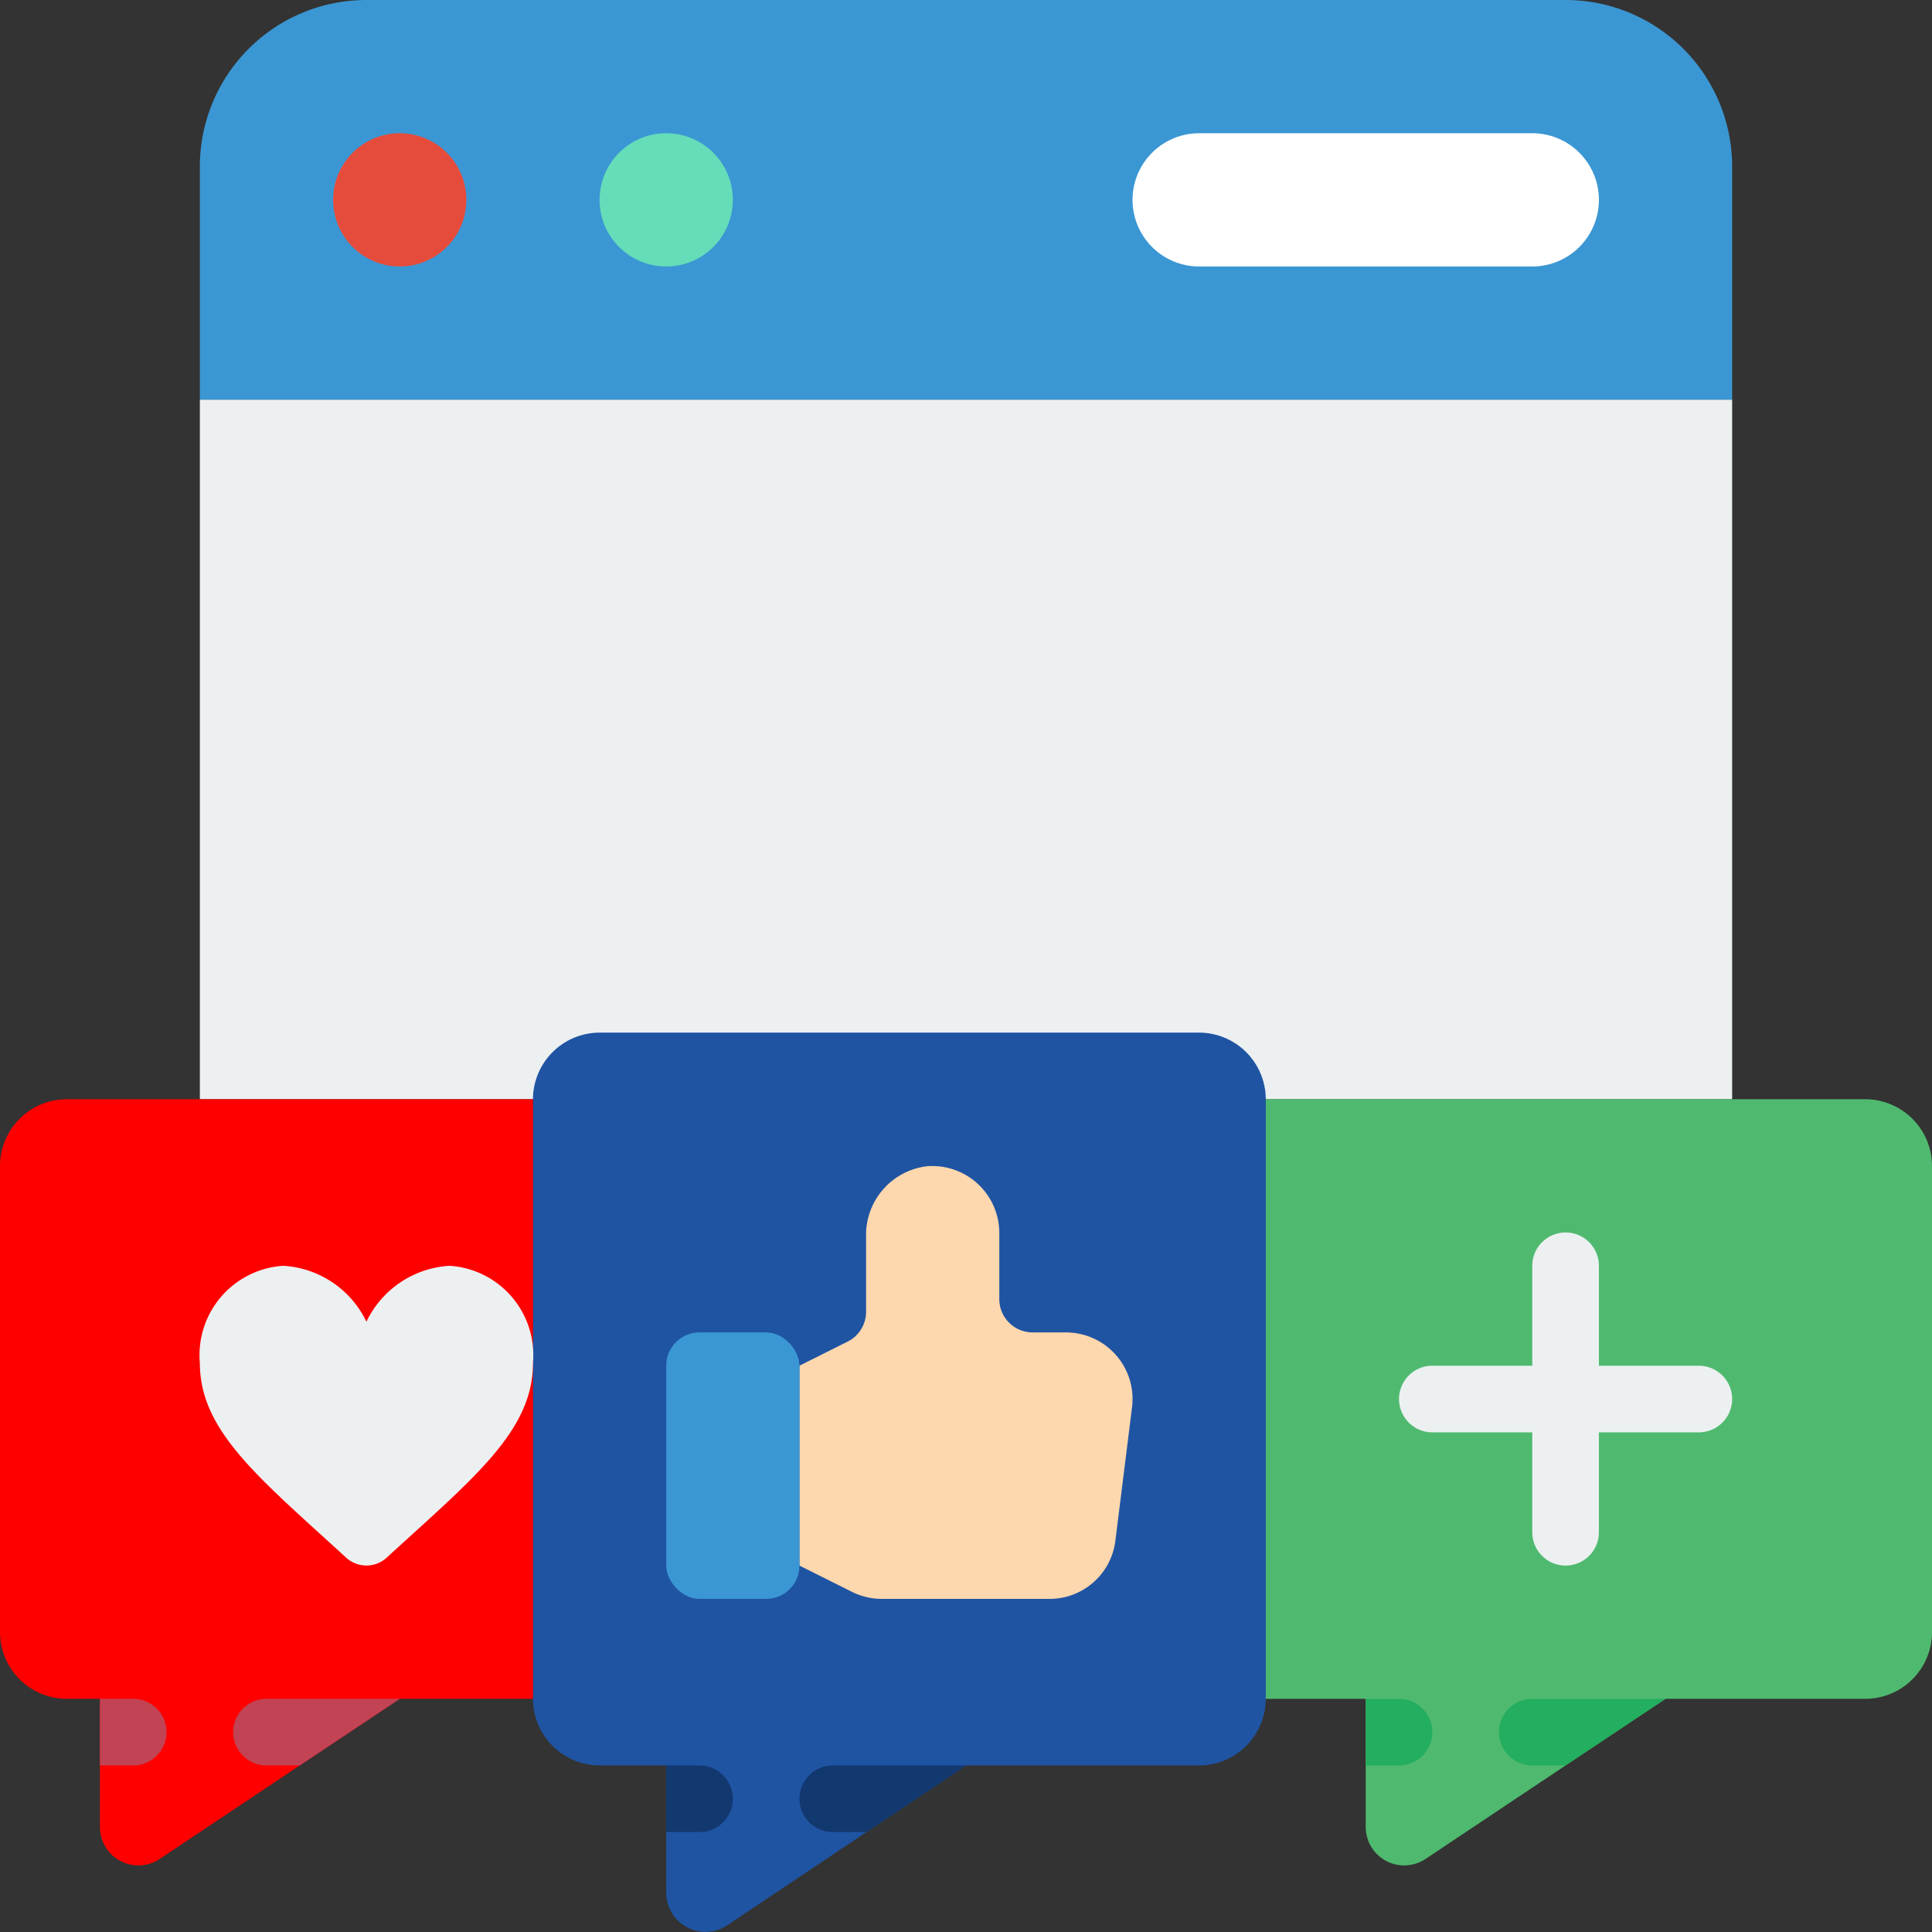 <svg xmlns="http://www.w3.org/2000/svg" version="1.1" xmlns:xlink="http://www.w3.org/1999/xlink" width="512" height="512" x="0" y="0" viewBox="0 0 58 58" style="enable-background:new 0 0 512 512" xml:space="preserve" class=""><rect x="0" y="0" width="58" height="58" fill="#333333" stroke="none"/><g><g fill="none" fill-rule="evenodd"><path fill="#3b97d3" d="M52 5v7H6V5a5 5 0 0 1 5-5h36a5 5 0 0 1 5 5z" opacity="1" data-original="#3b97d3" class=""></path><path fill="#ecf0f1" d="M6 12h46v21H6z" opacity="1" data-original="#ecf0f1" class=""></path><circle cx="12" cy="6" r="2" fill="#e64c3c" opacity="1" data-original="#e64c3c"></circle><circle cx="20" cy="6" r="2" fill="#65ddb9" opacity="1" data-original="#65ddb9" class=""></circle><path fill="#ffffff" d="M46 8a2 2 0 1 0 0-4H36a2 2 0 1 0 0 4z" opacity="1" data-original="#2980ba" class=""></path><path fill="#1f54a3" d="M38 33v18a2.006 2.006 0 0 1-2 2h-7l-2.99 2-4.18 2.8a1.179 1.179 0 0 1-1.83-.99V53h-2a2.006 2.006 0 0 1-2-2V33a2.006 2.006 0 0 1 2-2h18a2.006 2.006 0 0 1 2 2z" opacity="1" data-original="#f0c419" class=""></path><path fill="#ff0000" d="M16 33v18h-4l-3 2-4.21 2.81A1.154 1.154 0 0 1 3 54.85V51H2a2.006 2.006 0 0 1-2-2V35a2.006 2.006 0 0 1 2-2z" opacity="1" data-original="#ff5364" class=""></path><path fill="#123870" d="M22 54a1 1 0 0 1-1 1h-1v-2h1a1 1 0 0 1 1 1zM29 53l-2.99 2H25a1 1 0 0 1 0-2z" opacity="1" data-original="#f29c1f" class=""></path><path fill="#c14354" d="M5 52a1 1 0 0 1-1 1H3v-2h1a1 1 0 0 1 1 1zM12 51l-3 2H8a1 1 0 0 1 0-2z" opacity="1" data-original="#df4d60" class=""></path><path fill="#4fba6f" d="M58 35v14a2.006 2.006 0 0 1-2 2h-6l-3 2-4.21 2.81a1.154 1.154 0 0 1-1.79-.96V51h-3V33h18a2.006 2.006 0 0 1 2 2z" opacity="1" data-original="#4fba6f" class=""></path><path fill="#24ae5f" d="M43 52a1 1 0 0 1-1 1h-1v-2h1a1 1 0 0 1 1 1zM50 51l-3 2h-1a1 1 0 0 1 0-2z" opacity="1" data-original="#24ae5f"></path><path fill="#ecf0f1" d="M51 41h-3v-3a1 1 0 0 0-2 0v3h-3a1 1 0 0 0 0 2h3v3a1 1 0 0 0 2 0v-3h3a1 1 0 0 0 0-2zM11 39.678A2.959 2.959 0 0 1 13.5 38a2.686 2.686 0 0 1 2.5 2.919c0 2.037-1.76 3.433-4.392 5.843a.9.9 0 0 1-1.216 0C7.76 44.352 6 42.956 6 40.919A2.686 2.686 0 0 1 8.5 38a2.959 2.959 0 0 1 2.5 1.678z" opacity="1" data-original="#ecf0f1" class=""></path><path fill="#fdd7ad" d="m33.985 42.244-.5 4.006A1.99 1.99 0 0 1 31.5 48h-5.028a2 2 0 0 1-.894-.211L24 47v-6l1.447-.724a1 1 0 0 0 .553-.894v-2.27a2.075 2.075 0 0 1 1.823-2.1A2.012 2.012 0 0 1 30 37v2a1 1 0 0 0 1 1h1a2 2 0 0 1 1.985 2.244z" opacity="1" data-original="#fdd7ad" class=""></path><rect width="4" height="8" x="20" y="40" fill="#3b97d3" rx="1" opacity="1" data-original="#3b97d3" class=""></rect></g></g></svg>